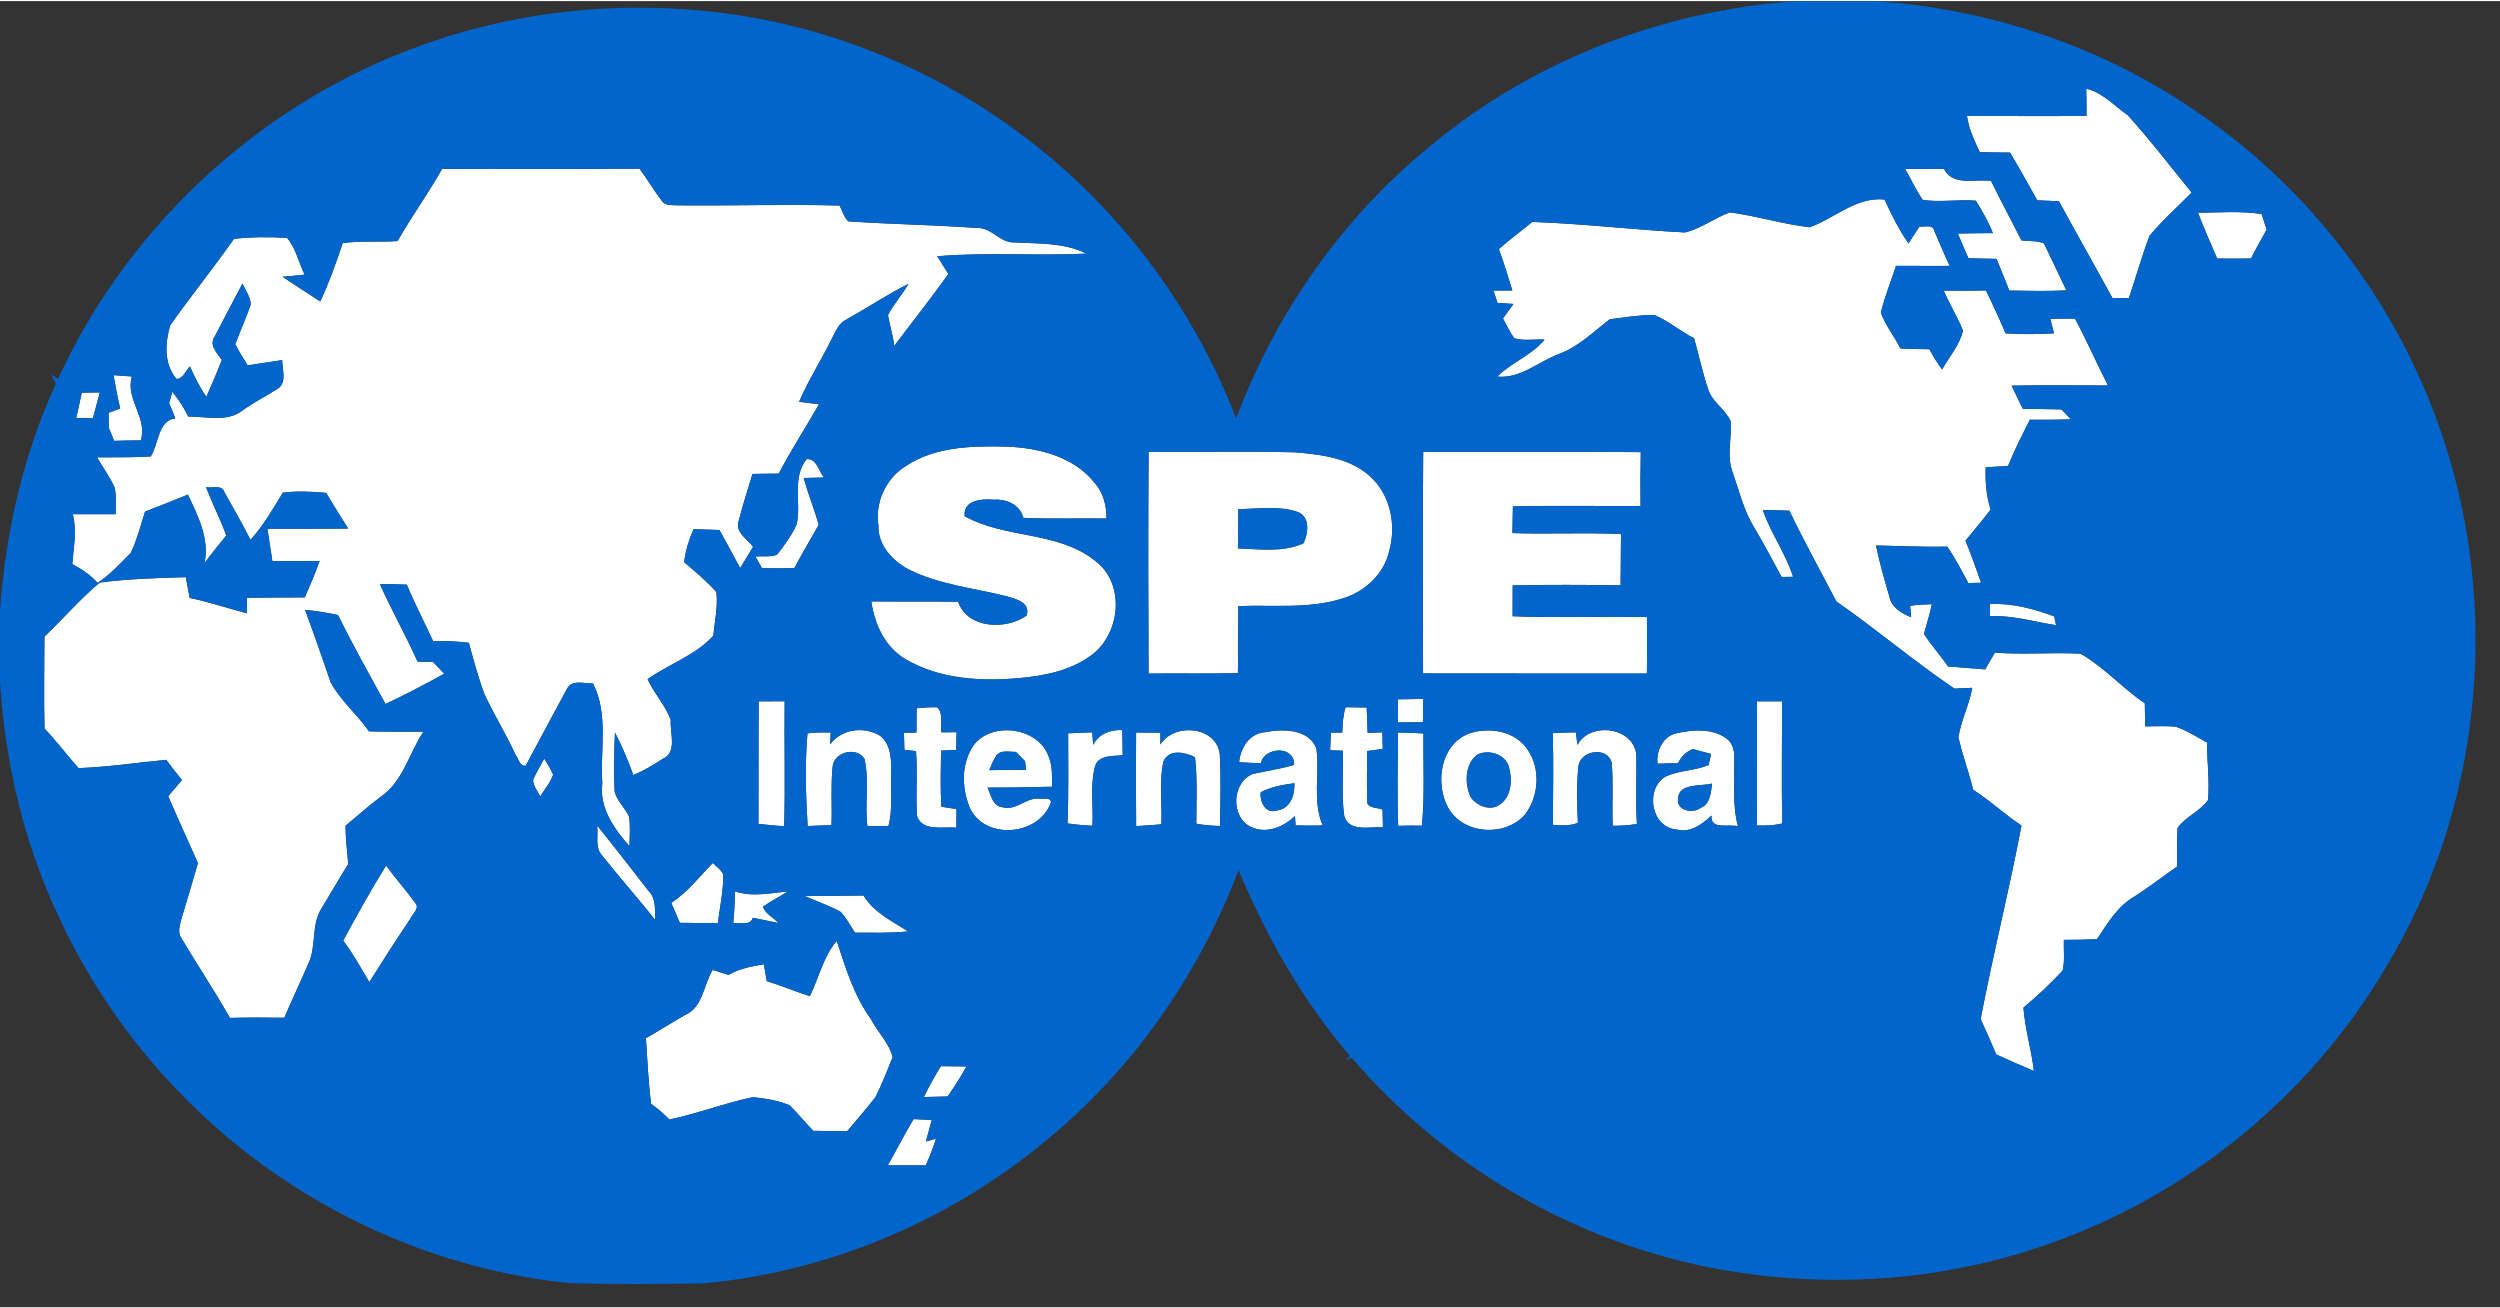 <?xml version="1.0" encoding="UTF-8" standalone="no"?>
<svg
   xmlns:dc="http://purl.org/dc/elements/1.1/"
   xmlns:cc="http://creativecommons.org/ns#"
   xmlns:rdf="http://www.w3.org/1999/02/22-rdf-syntax-ns#"
   xmlns:svg="http://www.w3.org/2000/svg"
   xmlns="http://www.w3.org/2000/svg"
   xmlns:sodipodi="http://sodipodi.sourceforge.net/DTD/sodipodi-0.dtd"
   xmlns:inkscape="http://www.inkscape.org/namespaces/inkscape"
   width="300"
   height="157"
   viewBox="0 0 601 314"
   version="1.0"
   id="svg3572"
   sodipodi:version="0.32"
   inkscape:version="0.46"
   sodipodi:docname="Society_of_Petroleum_Engineers_Logo.svg"
   inkscape:output_extension="org.inkscape.output.svg.inkscape">
  <rect x="0" y="0" width="601" height="314" fill="#333333" stroke="none"/>
  <defs
     id="defs3659">
    <inkscape:perspective
       sodipodi:type="inkscape:persp3d"
       inkscape:vp_x="0 : 196.25 : 1"
       inkscape:vp_y="0 : 1000 : 0"
       inkscape:vp_z="751.25 : 196.25 : 1"
       inkscape:persp3d-origin="375.625 : 130.83333 : 1"
       id="perspective3663" />
  </defs>
  <sodipodi:namedview
     inkscape:window-height="669"
     inkscape:window-width="640"
     inkscape:pageshadow="2"
     inkscape:pageopacity="0.0"
     guidetolerance="10.0"
     gridtolerance="10.0"
     objecttolerance="10.0"
     borderopacity="1.0"
     bordercolor="#666666"
     pagecolor="#ffffff"
     id="base"
     showgrid="false"
     inkscape:zoom="0.72412646"
     inkscape:cx="375.625"
     inkscape:cy="196.25"
     inkscape:window-x="161"
     inkscape:window-y="95"
     inkscape:current-layer="svg3572" />
  <g>
    <path
       d="M 501.53,21.05 C 505.45,21.95 508.3,25.21 511.53,27.44 C 516.91,33.41 521.81,39.8 526.87,46.03 C 523.49,49.48 519.83,52.71 516.75,56.43 C 514.87,61.34 513.49,66.42 511.78,71.39 C 510.45,71.38 509.13,71.37 507.82,71.37 C 503.57,63.59 499.19,55.89 494.96,48.11 C 493.22,48.02 491.49,47.95 489.76,47.9 C 487.63,44.04 485.44,40.22 483.23,36.42 C 480.79,36.41 478.36,36.38 475.92,36.31 C 474.64,33.52 473.28,30.71 472.86,27.63 C 482.44,27.59 492.02,27.69 501.6,27.6 C 501.61,25.41 501.58,23.23 501.53,21.05 z"
       id="path3575"
       style="opacity:1;fill:#fefffe" />
    <path
       d="M 106.28,40.35 C 122.1,40.27 137.92,40.42 153.74,40.29 C 155.64,42.81 157.19,45.56 159.14,48.05 C 159.97,49.31 161.67,48.99 162.96,49.1 C 175.92,49.23 188.88,48.8 201.83,49.15 C 202.52,50.41 202.84,51.97 203.95,52.95 C 214.25,53.65 224.58,53.81 234.88,54.55 C 238.38,54.37 240.42,58.19 243.89,58.02 C 249.72,58.35 255.8,58.01 261.18,60.71 C 249.23,61.3 237.23,60.32 225.32,61.34 C 226.2,62.77 227.08,64.2 227.99,65.62 C 223.8,71.5 219.29,77.13 214.98,82.91 C 214.67,80.4 213.91,77.97 213.47,75.49 C 214.84,72.82 216.92,70.59 218.39,67.97 C 213.25,70.58 208.44,73.79 203.4,76.59 C 201.59,77.46 200.9,79.43 200.01,81.08 C 197.5,86.24 194.35,91.06 192.1,96.34 C 193.69,96.53 195.29,96.71 196.89,96.92 C 193.7,102.5 190.19,107.89 187.22,113.59 C 185.11,113.63 183.01,113.65 180.9,113.67 C 179.75,117.49 178.52,121.29 177.53,125.16 C 176.77,127.79 179.7,129.36 181.04,131.18 C 180.04,132.91 178.98,134.6 177.93,136.3 C 176.27,133.25 174.65,130.18 172.96,127.15 C 170.88,127.09 168.8,127.04 166.73,126.95 C 165.63,129.49 164.78,132.13 164.47,134.89 C 167.17,137.15 169.87,139.44 172.22,142.08 C 172.63,145.58 171.78,149.07 171.5,152.55 C 167.13,157.36 160.84,159.33 155.68,163.02 C 157.24,166.45 159.96,169.27 161.25,172.81 C 160.99,175.9 162.95,180.65 159.24,182.21 C 157.02,183.67 154.72,185.05 152.25,186.07 C 150.97,182.57 149.56,179.12 147.83,175.82 C 147.65,180.56 147.5,185.32 147.76,190.06 C 148.36,192.27 150.18,193.9 151.18,195.93 C 151.61,198.32 151.35,200.77 151.32,203.18 C 147.68,199.03 144,193.91 144.8,188.08 C 144.23,180.07 146.35,171.53 142.57,164.05 C 140.5,164.12 137.44,162.99 136.28,165.37 C 132.99,171.51 129.65,177.65 126.38,183.81 C 124.91,184.02 124.62,182.09 123.94,181.19 C 121.66,176.2 118.74,171.54 116.44,166.56 C 114.93,162.55 113.85,158.38 112.7,154.26 C 109.85,153.89 106.98,153.82 104.12,153.88 C 102.05,149.33 99.69,144.91 97.8,140.29 C 95.65,140.18 93.5,140.16 91.34,140.18 C 94.15,146.48 97.56,152.5 100.39,158.79 C 101.61,158.8 102.84,158.82 104.07,158.84 C 104.97,159.79 105.88,160.75 106.8,161.7 C 102.16,164.25 97.48,166.73 92.68,168.98 C 88.78,161.9 84.83,154.84 81.26,147.59 C 78.64,147.03 76,146.61 73.33,146.35 C 75.47,152.12 77.51,157.92 79.48,163.74 C 81.85,168.17 85.85,171.45 88.71,175.55 C 93.07,175.69 97.44,175.6 101.8,175.63 C 98.31,180.86 96.88,187.72 91.4,191.38 C 88.51,193.53 85.86,195.97 83.06,198.24 C 83.11,201.32 83.41,204.38 83.72,207.44 C 81.51,210.99 79.44,214.63 77.24,218.2 C 74.81,222.13 76.08,227.11 74.2,231.25 C 72.31,235.66 70.22,239.99 68.35,244.41 C 63.99,244.34 59.63,244.33 55.28,244.45 C 51.61,237.96 47.44,231.77 43.66,225.35 C 42.49,223.77 43.37,221.79 43.76,220.1 C 45.09,215.82 46.33,211.52 47.58,207.21 C 45.2,201.85 42.74,196.53 40.43,191.14 C 41.53,189.84 42.64,188.54 43.75,187.25 C 42.45,185.66 41.16,184.06 39.96,182.4 C 32.94,183.08 25.95,184.13 18.89,184.4 C 16.1,181.28 13.58,177.92 10.7,174.87 C 10.53,167.51 10.66,160.14 10.68,152.77 C 15.19,148.51 19.23,143.74 24,139.77 C 30.84,138.91 37.77,138.66 44.67,138.49 C 44.97,140.14 45.28,141.81 45.59,143.47 C 50.24,144.46 54.77,145.95 59.37,147.18 C 59.36,145.94 59.36,144.69 59.36,143.45 C 63.99,143.36 68.63,143.39 73.26,143.35 C 74.52,140.46 75.79,137.58 76.83,134.61 C 73.05,134.61 69.26,134.65 65.48,134.62 C 65.08,132.02 64.68,129.43 64.28,126.84 C 70.76,126.86 77.24,126.84 83.72,126.81 C 81.9,123.98 80.12,121.12 78.41,118.23 C 74.95,117.9 71.46,117.74 68,118.17 C 65.6,122.07 63.32,126.12 60.22,129.52 C 58.23,125.63 56.07,121.84 53.94,118.04 C 53.33,116.1 50.93,117.22 49.52,116.84 C 51.03,120.76 52.96,124.51 54.4,128.46 C 52.63,130.65 50.85,132.84 49.17,135.1 C 50.39,129.24 47.59,123.78 45.17,118.64 C 41.74,120.02 38.33,121.42 34.87,122.73 C 33.81,126.06 32.95,129.49 31.44,132.66 C 28.92,135.18 26.49,137.91 23.46,139.85 C 21.75,137.95 19.63,136.53 17.38,135.35 C 17.68,131.36 18.54,127.31 17.5,123.35 C 20.93,123.35 24.36,123.36 27.8,123.36 C 27.79,121.28 27.99,119.17 27.61,117.12 C 26.51,114.47 24.73,112.18 23.33,109.69 C 27.63,109.63 31.93,109.75 36.23,109.47 C 38.18,106.51 37.91,100.84 42.14,100.32 C 41.67,99.09 41.18,97.87 40.66,96.66 C 40.85,95.98 41.23,94.61 41.42,93.92 C 42.93,95.76 44.23,97.76 45.28,99.89 C 49.6,99.82 54.62,101.31 58.32,98.39 C 61.12,96.4 64.19,94.84 67.07,92.99 C 68.96,91.3 67.82,88.49 67.84,86.31 C 65.07,86.74 62.3,87.14 59.53,87.57 C 58.46,85.92 57.46,84.23 56.57,82.49 C 57.73,79.27 59.17,76.17 60.28,72.94 C 60.25,71.1 58.97,69.55 58.31,67.89 C 56.04,72.13 53.82,76.4 51.6,80.67 C 50.17,82.72 52.25,84.66 53.33,86.27 C 52.19,89.28 50.85,92.21 49.61,95.17 C 48.05,92.87 46.78,90.39 45.67,87.84 C 44.63,88.8 44.04,90.8 42.44,90.84 C 39.35,87.29 39.7,82.18 40.89,77.97 C 45.86,70.94 51.28,64.21 56.25,57.16 C 60.48,56.69 64.77,56.66 69.02,56.93 C 71.12,59.4 71.8,62.85 73.23,65.76 C 71.46,65.93 69.68,66.11 67.91,66.28 C 70.94,68.24 73.94,70.27 76.99,72.21 C 79.12,67.67 80.8,62.92 82.39,58.17 C 86.76,57.59 91.17,58 95.56,57.69 C 98.94,51.79 102.93,46.27 106.28,40.35 z"
       id="path3577"
       style="opacity:1;fill:#fefffe" />
    <path
       d="M 457.99,40.33 C 461.1,40.37 464.22,40.35 467.34,40.37 C 469.6,44.62 474.79,42.65 478.66,43.26 C 481,48.05 483.54,52.74 485.94,57.51 C 487.72,57.81 489.71,57.51 491.38,58.27 C 493.18,62.02 494.98,65.78 496.77,69.55 C 492.19,69.77 487.61,69.67 483.03,69.59 C 482.05,67.03 480.99,64.51 479.96,61.98 C 477.7,61.92 475.45,61.88 473.21,61.82 C 472.33,59.85 471.48,57.87 470.66,55.88 C 473.47,55.81 476.28,55.8 479.09,55.78 C 478.02,53.03 476.52,50.48 474.99,47.98 C 470.74,47.63 466.43,48.43 462.23,47.8 C 460.6,45.44 459.39,42.83 457.99,40.33 z"
       id="path3579"
       style="opacity:1;fill:#fefffe" />
    <path
       d="M 435.02,54.37 C 441.09,52.24 446.17,47 453.05,47.7 C 454.7,51.35 456.51,54.95 458.79,58.25 C 459.67,56.9 460.57,55.55 461.45,54.18 C 462.58,54.4 464.57,53.55 464.96,55.14 C 466.23,57.97 467.35,60.87 468.72,63.66 C 464.41,63.7 460.11,63.63 455.81,63.65 C 454.58,67.39 453.09,71.05 452.16,74.87 C 453.23,77.98 455.4,80.56 456.85,83.5 C 459.17,83.64 461.5,83.66 463.83,83.69 C 464.71,85.4 465.73,87.03 466.89,88.56 C 468.59,85.48 471.13,82.68 471.9,79.2 C 470.54,75.91 468.68,72.85 467.26,69.59 C 470.63,69.65 474.02,69.64 477.4,69.56 C 479.1,72.94 480.66,76.4 482.15,79.88 C 486.02,80.14 489.9,80.1 493.78,79.87 C 493.47,78.7 493.18,77.53 492.89,76.36 C 494.87,76.37 496.85,76.36 498.83,76.33 C 501.66,81.6 504.04,87.08 506.76,92.41 C 499.03,92.39 491.3,92.3 483.58,92.45 C 484.47,94.31 485.38,96.16 486.28,98.02 C 489.37,98.07 492.46,98.07 495.56,98.16 C 496.3,98.95 497.08,99.73 497.84,100.53 C 494.55,100.67 491.26,100.67 487.97,100.64 C 486.13,104.29 484.28,107.95 482.74,111.74 C 480.93,111.86 479.14,111.98 477.35,112.09 C 477.26,115.51 477.47,118.95 478.55,122.22 C 476.62,124.79 474.55,127.24 472.5,129.71 C 473.86,133.04 475.05,136.44 476.26,139.83 C 475.49,139.85 473.95,139.88 473.17,139.9 C 471.58,136.94 470.05,133.93 468.12,131.16 C 462.4,131.27 456.7,130.98 450.99,130.87 C 451.85,135.01 453,139.09 454.21,143.14 C 454.66,145.76 457.19,147.22 459.44,148.13 C 459.38,147.44 459.26,146.06 459.2,145.37 C 460.92,145.1 462.67,145.05 464.42,144.98 C 463.94,147.4 463.16,149.74 462.53,152.12 C 464.25,154.87 466.49,157.24 468.29,159.94 C 471.26,160.21 474.24,160.42 477.23,160.66 C 477.99,159.31 478.77,157.97 479.56,156.63 C 486.42,157.15 493.3,156.53 500.16,156.88 C 505.81,160.11 510.22,165.16 515.61,168.81 C 515.65,170.66 515.67,172.51 515.7,174.36 C 518.12,174.35 520.55,174.21 522.97,174.42 C 525.69,175.29 528.09,176.92 530.6,178.26 C 530.53,182.87 531.24,187.48 530.8,192.09 C 528.86,194.82 525.38,196.08 523.49,198.79 C 523.24,201.88 523.41,204.97 523.37,208.06 C 519.9,210.46 516.58,213.08 513.01,215.33 C 509.01,217.67 506.61,221.78 504.11,225.52 C 501.46,225.65 498.8,225.68 496.15,225.68 C 496.06,228.12 496.42,230.64 495.87,233.04 C 492.93,236.22 489.76,239.21 486.43,241.97 C 486.81,247.11 488.36,252.09 488.95,257.21 C 485.9,255.94 482.89,254.59 479.89,253.22 C 478.7,250.36 477.44,247.54 476.14,244.73 C 479.11,229.16 483.02,213.78 485.96,198.2 C 481.93,195.56 478.44,192.19 474.36,189.62 C 473.32,185.35 471.73,181.23 470.8,176.94 C 471.47,172.87 473.4,169.15 474.14,165.09 C 472.7,165.14 471.26,165.21 469.84,165.28 C 460.09,158.7 451.11,151.04 441.45,144.32 C 437.68,137.05 433.69,129.9 430.17,122.51 C 428.04,122.42 425.91,122.37 423.79,122.35 C 425.68,127.94 429.28,132.76 431.06,138.4 C 430.37,138.41 428.99,138.43 428.3,138.44 C 426.1,134.4 423.97,130.32 421.6,126.37 C 419.17,122.37 418.09,117.78 416.57,113.41 C 414.97,109.4 416.42,105.09 416.03,100.95 C 414.72,98.09 411.62,96.41 410.64,93.35 C 409.3,89.31 408.4,85.15 407.26,81.06 C 403.95,79.4 401.12,76.88 397.7,75.46 C 394.13,75.42 390.56,76.06 387.02,76.48 C 383.09,79.46 379.51,83.09 374.77,84.84 C 369.83,86.69 365.52,90.82 359.93,90.27 C 363.37,86.84 368.23,85.15 371.33,81.38 C 368.91,81.21 366.36,81.77 364.02,81.05 C 362.95,79.57 362.18,77.91 361.32,76.3 C 362.16,75.14 363,73.97 363.83,72.8 C 362.55,72.71 361.27,72.63 360,72.56 C 359.67,71.56 359.35,70.57 359.03,69.58 C 360.53,69.58 362.05,69.59 363.57,69.58 C 362.57,66.23 361.51,62.9 360.32,59.62 C 362.9,57.32 365.69,55.28 368.36,53.09 C 380.62,53.51 392.82,54.99 405.06,55.62 C 408.9,54.72 412.14,52.13 415.85,50.79 C 422.31,51.63 428.56,53.63 435.02,54.37 z"
       id="path3581"
       style="opacity:1;fill:#fefffe" />
    <path
       d="M 528.41,50.89 C 533.5,50.85 538.64,50.4 543.7,51.2 C 544.08,52.44 544.49,53.69 544.91,54.93 C 543.62,57.24 542.32,59.54 541.13,61.89 C 538.41,61.92 535.7,61.91 533,61.89 C 531.46,58.22 529.8,54.61 528.41,50.89 z"
       id="path3583"
       style="opacity:1;fill:#fefffe" />
    <path
       d="M 27.29,89.92 C 28.76,90.04 30.24,90.15 31.71,90.25 C 30.07,95.69 35.54,100.11 33.85,105.61 C 31.71,105.62 29.57,105.65 27.43,105.72 C 27.01,104.67 26.59,103.63 26.16,102.58 C 26.14,101.38 26.12,100.18 26.1,98.97 C 27.03,98.63 27.96,98.28 28.89,97.94 C 28.27,95.28 27.76,92.61 27.29,89.92 z"
       id="path3585"
       style="opacity:1;fill:#fefffe" />
    <path
       d="M 19.66,94.14 C 21.11,94.12 22.55,94.1 24,94.08 C 23.45,96.15 22.91,98.22 22.34,100.28 C 21.34,100.27 19.33,100.24 18.33,100.23 C 18.77,98.2 19.24,96.18 19.66,94.14 z"
       id="path3587"
       style="opacity:1;fill:#fefffe" />
    <path
       d="M 217.77,111.77 C 224.84,107.06 233.76,106.91 241.95,107.1 C 249.7,107.39 258.22,109.5 263.21,115.9 C 265.27,118.23 266.02,121.33 266,124.38 C 259.34,124.29 252.68,124.54 246.02,124.23 C 245.21,121.1 241.98,119.66 238.95,119.87 C 236.12,119.63 231.52,119.88 231.9,123.83 C 241.7,129.31 254.36,127.35 263.36,134.62 C 270.41,139.97 269.43,151.51 262.88,156.86 C 257.86,160.84 251.34,162.19 245.09,162.74 C 235.85,163.6 225.89,163.02 217.71,158.22 C 212.76,155.34 210.24,149.8 209.46,144.32 C 216.42,144.39 223.38,144.27 230.34,144.42 C 232.62,150.95 241.87,151.19 246.78,147.74 C 247.83,144.63 244.26,143.72 242.04,143.1 C 234.14,141.09 225.8,140.33 218.41,136.62 C 214.52,134.54 211.02,130.77 211.17,126.08 C 210.3,120.53 212.98,114.69 217.77,111.77 z"
       id="path3589"
       style="opacity:1;fill:#fefffe" />
    <path
       d="M 276.12,108.33 C 287.87,108.48 299.63,108.16 311.38,108.48 C 317.93,109.02 325.3,109.94 330.08,114.96 C 334.41,119.39 335.58,126.18 334.01,132.05 C 332.83,137.58 328.22,141.95 322.9,143.57 C 314.75,146.2 306.09,145.11 297.68,145.45 C 297.57,150.81 297.71,156.18 297.59,161.55 C 290.43,161.75 283.27,161.58 276.11,161.67 C 276.02,143.89 276.01,126.11 276.12,108.33 M 297.66,122.14 C 297.65,125.29 297.66,128.43 297.6,131.58 C 302.84,131.74 308.39,132.59 313.34,130.36 C 314.52,127.97 315.01,124.11 312.05,122.84 C 307.44,121.23 302.43,122.08 297.66,122.14 z"
       id="path3591"
       style="opacity:1;fill:#fefffe" />
    <path
       d="M 342.14,108.36 C 359.57,108.39 377.01,108.27 394.44,108.43 C 394.34,112.74 394.34,117.06 394.39,121.38 C 384.16,121.43 373.93,121.25 363.7,121.47 C 363.65,123.61 363.62,125.75 363.58,127.89 C 372.28,128.18 380.99,127.71 389.69,128.13 C 389.62,132.23 389.65,136.33 389.59,140.44 C 380.94,140.33 372.29,140.29 363.65,140.46 C 363.65,142.93 363.64,145.4 363.63,147.88 C 374.39,148.33 385.16,147.87 395.92,148.08 C 395.91,152.61 395.99,157.13 395.91,161.66 C 377.97,161.63 360.03,161.68 342.1,161.63 C 342.08,143.87 341.99,126.12 342.14,108.36 z"
       id="path3593"
       style="opacity:1;fill:#fefffe" />
    <path
       d="M 191.54,125.72 C 192.65,120.57 190.35,114.66 193.88,110.13 C 196.31,109.84 196.84,113 198.08,114.53 C 196.45,114.58 194.82,114.62 193.2,114.65 C 194.26,118.45 195.75,122.1 196.83,125.89 C 194.89,129.37 192.8,132.78 190.96,136.32 C 188.36,136.38 185.77,136.37 183.18,136.32 C 182.78,135.63 181.99,134.24 181.6,133.55 C 183.3,133.34 185.18,133.71 186.79,133.1 C 188.58,130.79 190.36,128.4 191.54,125.72 z"
       id="path3595"
       style="opacity:1;fill:#fefffe" />
    <path
       d="M 478.39,144.96 C 483.72,144.67 488.87,146.1 493.83,147.92 C 493.94,148.45 494.17,149.51 494.28,150.04 C 488.99,149.2 483.79,147.65 478.39,147.85 C 478.39,147.13 478.39,145.69 478.39,144.96 z"
       id="path3597"
       style="opacity:1;fill:#fefffe" />
    <path
       d="M 182.38,168.34 C 184.46,168.34 186.54,168.33 188.63,168.32 C 188.51,178.34 188.81,188.37 188.51,198.38 C 186.44,198.22 184.38,198.03 182.32,197.81 C 182.37,187.99 182.31,178.16 182.38,168.34 z"
       id="path3599"
       style="opacity:1;fill:#fefffe" />
    <path
       d="M 336.06,167.85 C 338.09,167.83 340.12,167.79 342.16,167.76 C 342.13,169.63 342.1,171.49 342.07,173.36 C 340.06,173.37 338.06,173.39 336.05,173.4 C 336.04,171.55 336.05,169.7 336.06,167.85 z"
       id="path3601"
       style="opacity:1;fill:#fefffe" />
    <path
       d="M 422.39,168.34 C 424.38,168.34 426.39,168.34 428.39,168.33 C 428.45,178.12 428.21,187.91 428.48,197.69 C 426.48,198.19 424.42,198.25 422.37,198.19 C 422.27,188.24 422.38,178.29 422.39,168.34 z"
       id="path3603"
       style="opacity:1;fill:#fefffe" />
    <path
       d="M 220.36,170 C 222,169.86 223.64,169.71 225.29,169.76 C 226.91,171.29 225.99,173.82 226.31,175.8 C 227.53,175.78 228.75,175.77 229.97,175.75 C 229.93,177.17 229.89,178.59 229.85,180.01 C 228.64,180.07 227.43,180.13 226.23,180.19 C 226.16,184.69 226.03,189.19 226.31,193.69 C 227.51,193.87 228.72,194.05 229.93,194.23 C 229.92,195.73 229.92,197.23 229.92,198.73 C 226.82,198.36 221.82,199.76 220.47,195.97 C 220.08,190.76 220.64,185.51 220.21,180.31 C 219.51,180.23 218.12,180.07 217.42,179.99 C 217.38,178.62 217.34,177.25 217.31,175.89 C 218.06,175.88 219.57,175.85 220.32,175.84 C 220.34,173.89 220.36,171.94 220.36,170 z"
       id="path3605"
       style="opacity:1;fill:#fefffe" />
    <path
       d="M 322.68,175.85 C 322.74,173.8 322.87,171.73 323.48,169.76 C 325.17,169.8 326.86,169.81 328.55,169.81 C 328.62,171.85 328.68,173.9 328.78,175.94 C 329.67,175.9 331.44,175.82 332.32,175.78 C 332.35,177.11 332.37,178.45 332.41,179.78 C 331.46,179.91 329.57,180.16 328.63,180.29 C 328.69,184.21 328.52,188.12 328.69,192.04 C 328.32,194.17 331.15,193.77 332.37,194.38 C 332.39,195.79 332.42,197.2 332.46,198.62 C 329.41,198.42 324.23,199.86 323.16,195.87 C 322.41,190.69 323.02,185.42 322.79,180.21 C 322.04,180.18 320.53,180.13 319.77,180.1 C 319.83,178.68 319.88,177.26 319.94,175.85 C 320.63,175.85 321.99,175.85 322.68,175.85 z"
       id="path3607"
       style="opacity:1;fill:#fefffe" />
    <path
       d="M 199.58,178.67 C 202.28,174.96 207.69,174.29 211.51,176.57 C 214.4,178.77 214.27,182.78 214.25,186.05 C 214.05,190.15 214.67,194.36 213.56,198.36 C 211.87,198.32 210.2,198.3 208.52,198.3 C 207.85,192.95 209.02,187.47 207.83,182.19 C 205.94,179.11 200.42,180.5 200.15,184.13 C 199.69,188.77 200.07,193.44 199.89,198.09 C 197.98,198.16 196.07,198.24 194.16,198.32 C 193.7,190.93 193.47,183.42 194.12,176.05 C 195.96,175.74 197.84,175.85 199.7,175.83 C 199.66,176.77 199.62,177.72 199.58,178.67 z"
       id="path3609"
       style="opacity:1;fill:#fefffe" />
    <path
       d="M 233.26,180.25 C 236.78,172.79 249.75,174.11 252.16,181.81 C 253.07,184.04 252.85,186.5 252.95,188.86 C 247.77,188.99 242.58,189.1 237.39,189.07 C 238.24,190.84 238.65,193.62 241.07,193.81 C 244.42,194.7 246.78,191.25 250.1,191.75 C 250.97,191.86 252.45,191.3 252.66,192.57 C 249.99,200.45 237.42,201.84 233.38,194.45 C 231.38,190.08 230.99,184.59 233.26,180.25 M 239.54,181.34 C 238.79,182.43 238.35,183.69 237.81,184.89 C 240.77,184.8 243.73,184.81 246.69,184.83 C 246.62,184.3 246.48,183.25 246.42,182.72 C 245.68,181.98 244.94,181.23 244.21,180.49 C 242.65,180.54 240.68,179.92 239.54,181.34 z"
       id="path3611"
       style="opacity:1;fill:#fefffe" />
    <path
       d="M 262.81,178.81 C 264.13,176.11 266.96,175.14 269.8,175.24 C 269.85,177.25 269.87,179.27 269.9,181.29 C 267.59,181.56 263.96,181.15 263.22,184.08 C 262.01,188.69 262.89,193.54 262.62,198.26 C 260.61,198.16 258.61,197.98 256.63,197.68 C 256.93,190.47 256.77,183.25 256.79,176.03 C 258.71,175.92 260.64,175.85 262.57,175.8 C 262.63,176.55 262.75,178.06 262.81,178.81 z"
       id="path3613"
       style="opacity:1;fill:#fefffe" />
    <path
       d="M 278.96,178.72 C 282.24,173.41 292.37,174.29 293.23,180.99 C 293.55,186.75 293.37,192.54 293.31,198.31 C 291.39,198.26 289.47,198.1 287.59,197.76 C 287.59,192.43 287.89,187.08 287.28,181.77 C 284.89,180.58 281.13,179.72 279.72,182.72 C 278.57,187.67 279.43,192.85 279.18,197.9 C 277.17,198.1 275.15,198.23 273.13,198.33 C 273.06,190.83 273.07,183.33 273.12,175.84 C 275.06,175.85 277.01,175.87 278.95,175.88 C 278.96,176.59 278.96,178.01 278.96,178.72 z"
       id="path3615"
       style="opacity:1;fill:#fefffe" />
    <path
       d="M 379.21,178.82 C 382.18,173.22 392.49,174.43 393.36,181 C 393.46,186.61 393.21,192.22 393.5,197.83 C 391.58,198.15 389.63,198.26 387.69,198.27 C 387.48,193.19 387.88,188.1 387.45,183.04 C 386.27,179.05 379.81,180.18 379.44,184.05 C 378.98,188.52 379.1,193.05 379.33,197.54 C 377.41,198.33 375.35,198.18 373.33,198.03 C 373.32,190.68 373.51,183.33 373.29,175.99 C 375.14,175.88 376.99,175.82 378.85,175.8 C 378.94,176.56 379.12,178.07 379.21,178.82 z"
       id="path3617"
       style="opacity:1;fill:#fefffe" />
    <path
       d="M 297.89,182.96 C 298.2,179.58 300.32,176.07 304.01,175.77 C 308.28,174.94 314.51,174.86 316.46,179.63 C 317.28,185.77 315.46,192.28 317.97,198.18 C 315.79,198.25 313.62,198.23 311.45,198.16 C 311.42,197.6 311.35,196.49 311.32,195.93 C 308.56,198.51 304.62,200.24 300.9,198.62 C 295.77,196.38 296.03,187.82 301.22,185.78 C 304.51,185.06 307.85,184.58 311.09,183.62 C 311.3,178.98 304.03,179.17 303.09,183.23 C 301.35,183.17 299.62,183.09 297.89,182.96 M 303.08,190.2 C 302.78,192.44 304.24,195.47 306.9,194.58 C 310.17,194.25 311.31,190.84 311.17,188.02 C 308.39,188.4 305.59,188.89 303.08,190.2 z"
       id="path3619"
       style="opacity:1;fill:#fefffe" />
    <path
       d="M 336.08,175.83 C 338.11,175.87 340.15,175.93 342.19,176.06 C 342.12,183.45 342.53,190.86 341.83,198.23 C 339.92,198.2 338.02,198.21 336.12,198.27 C 335.86,190.79 336.01,183.31 336.08,175.83 z"
       id="path3621"
       style="opacity:1;fill:#fefffe" />
    <path
       d="M 353.1,176.1 C 357.95,174.4 364.29,175.43 367.27,180 C 370.41,184.56 369.95,191.25 366.59,195.59 C 361.81,201.02 351.73,200.38 348.14,193.92 C 344.92,188.07 346.25,178.73 353.1,176.1 M 355.12,181.16 C 352.09,183.48 352.03,188.34 353.65,191.55 C 355.12,193.42 358.09,194.7 360.29,193.32 C 363.43,191.46 363.62,187.12 362.72,183.99 C 361.75,180.96 357.77,179.83 355.12,181.16 z"
       id="path3623"
       style="opacity:1;fill:#fefffe" />
    <path
       d="M 398.48,183.34 C 398.08,180.3 399.8,176.69 402.99,176.02 C 407.11,175.1 412.04,174.72 415.5,177.63 C 416.61,178.76 416.96,180.37 416.9,181.91 C 417.05,187.41 416.37,193 417.81,198.4 C 415.67,197.71 411.08,199.37 411.45,195.79 C 409.2,197.89 406.38,200.03 403.1,199.16 C 396.96,198.74 395.36,189.54 400.32,186.47 C 403.62,184.9 407.4,185.04 410.76,183.65 C 410.9,182.98 411.19,181.66 411.33,181 C 409.86,180.62 408.4,180.22 406.95,179.81 C 405.34,180.47 404.12,181.64 403.4,183.22 C 401.75,183.22 400.12,183.25 398.48,183.34 M 403.39,191.84 C 403.04,194.72 407.05,195.34 408.89,193.94 C 411.18,192.92 411.3,190.25 411.58,188.11 C 408.83,188.81 403.45,187.93 403.39,191.84 z"
       id="path3625"
       style="opacity:1;fill:#fefffe" />
    <path
       d="M 130.83,182.11 C 131.59,183.37 132.41,184.61 132.98,185.98 C 132.29,187.9 130.94,189.48 129.86,191.19 C 129.22,189.9 128.18,188.68 128.15,187.18 C 128.93,185.43 129.93,183.79 130.83,182.11 z"
       id="path3627"
       style="opacity:1;fill:#fefffe" />
    <path
       d="M 143.56,198.18 C 147.76,203.41 151.87,208.72 155.99,214.01 C 157.82,215.87 157.34,218.57 157.55,220.93 C 153.33,215.64 148.86,210.57 144.64,205.28 C 142.99,203.32 143.85,200.52 143.56,198.18 z"
       id="path3629"
       style="opacity:1;fill:#fefffe" />
    <path
       d="M 171.37,207.19 C 172.21,208.1 173.37,208.8 173.88,209.98 C 173.91,213.89 173.07,217.75 172.57,221.62 C 169.52,221.65 166.47,221.65 163.42,221.58 C 162.75,219.98 162.06,218.38 161.38,216.79 C 165.29,214.25 168.13,210.47 171.37,207.19 z"
       id="path3631"
       style="opacity:1;fill:#fefffe" />
    <path
       d="M 82.5,225.87 C 85.79,219.78 89.16,213.7 92.81,207.82 C 95.15,210.97 97.75,213.92 100.05,217.1 C 100.72,218.41 99.05,219.51 98.61,220.66 C 95.25,225.66 91.99,230.73 88.79,235.83 C 86.74,232.48 84.91,228.99 82.5,225.87 z"
       id="path3633"
       style="opacity:1;fill:#fefffe" />
    <path
       d="M 176.68,214.01 C 180.85,215.45 185.18,214.39 189.42,214.06 C 187.43,215.29 185.34,216.36 183.42,217.7 C 183.97,219.46 185.99,220.29 187.12,221.64 C 185.07,221.2 183.02,220.77 180.96,220.37 C 180.35,222.49 177.83,221.35 176.27,221.71 C 176.51,219.15 176.66,216.58 176.68,214.01 z"
       id="path3635"
       style="opacity:1;fill:#fefffe" />
    <path
       d="M 193.43,215.15 C 198.15,215.16 202.87,215.04 207.6,215.02 C 210.07,219.11 214.43,221.16 218.3,223.64 C 214.07,224.12 209.8,223.92 205.55,223.95 C 204.41,222.28 203.49,220.45 202.11,218.97 C 199.34,217.44 196.33,216.4 193.43,215.15 z"
       id="path3637"
       style="opacity:1;fill:#fefffe" />
    <path
       d="M 194.69,239.21 C 196.86,234.83 197.91,229.64 201.16,225.93 C 203.27,232.41 205.29,239.08 209.33,244.67 C 210.94,247.8 213.73,250.44 214.6,253.87 C 213.25,257.09 212.06,260.4 210.43,263.5 C 208.29,266.32 205.91,268.96 203.66,271.69 C 200.95,271.65 198.23,271.65 195.52,271.59 C 193.55,269.6 191.81,267.4 189.81,265.44 C 187.02,264.29 183.98,263.8 181,263.5 C 174.21,264.91 167.7,267.46 160.91,268.87 C 159.57,267.48 158.1,266.23 156.53,265.12 C 155.86,259.88 155.63,254.6 155.28,249.33 C 158.45,247.5 161.53,245.53 164.71,243.74 C 169.01,241.86 169.11,236.49 171.33,232.9 C 172.6,233.3 173.87,233.7 175.14,234.1 C 177.73,232.57 180.7,232.05 183.62,231.54 C 183.86,232.89 184.1,234.25 184.34,235.61 C 187.84,236.67 191.2,238.11 194.69,239.21 z"
       id="path3639"
       style="opacity:1;fill:#fefffe" />
    <path
       d="M 226.2,256.05 C 228.24,256.06 230.28,256.07 232.33,256.11 C 230.98,258.61 229.43,261 227.81,263.33 C 225.9,263.38 223.99,263.41 222.09,263.47 C 223.34,260.93 224.67,258.43 226.2,256.05 z"
       id="path3641"
       style="opacity:1;fill:#fefffe" />
    <path
       d="M 213.42,279.88 C 215.55,276.2 217.4,272.38 219.63,268.77 C 221.09,268.84 222.54,268.91 224,268.98 C 223.55,270.71 223.06,272.43 222.58,274.16 C 223.19,273.98 224.41,273.63 225.02,273.45 C 224.35,275.65 223.49,277.78 222.56,279.88 C 219.51,279.92 216.46,279.91 213.42,279.88 z"
       id="path3643"
       style="opacity:1;fill:#fefffe" />
  </g>
  <g>
    <path
       d="M 432.42,0 L 450.58,0 C 478.26,1.8 505.51,10.93 528.32,26.77 C 558.47,47.16 580.7,78.81 589.99,113.98 C 600.49,153.57 594.79,197.4 573.44,232.49 C 555.23,263.35 525.77,287.31 491.91,298.99 C 468.19,307.28 442.41,309.39 417.61,305.59 C 381.88,300.22 348.41,281.45 324.94,254.02 C 324.55,254.17 323.76,254.47 323.36,254.62 L 324.56,253.63 C 313.18,240.35 304.46,225.02 297.77,208.9 C 288.51,233.28 273.3,255.48 253.36,272.35 C 229.78,292.56 199.92,305.51 168.95,308.28 C 158.32,308.4 147.66,308.53 137.03,308.21 C 108.78,305.4 81.51,294.16 59.12,276.75 C 39.88,261.75 24.23,242.14 14.04,219.96 C 5.71,202.3 1.18,182.96 0,163.5 L 0,146.41 C 1.37,127.69 5.54,109.08 13.44,91.99 C 13.04,91.27 12.64,90.54 12.28,89.79 L 13.95,90.83 C 31.13,53.3 64.06,23.32 103.15,10 C 127.33,1.55 153.64,-0.42 178.9,3.6 C 205.4,7.99 230.68,19.5 251.35,36.66 C 271.81,53.43 287.64,75.66 297.17,100.32 C 306.61,75.17 322.51,52.37 343.3,35.29 C 368.19,14.32 399.99,2.07 432.42,0 M 501.53,21.05 C 501.58,23.23 501.61,25.41 501.6,27.6 C 492.02,27.69 482.44,27.59 472.86,27.63 C 473.28,30.71 474.64,33.52 475.92,36.31 C 478.36,36.38 480.79,36.41 483.23,36.42 C 485.44,40.22 487.63,44.04 489.76,47.9 C 491.49,47.95 493.22,48.02 494.96,48.11 C 499.19,55.89 503.57,63.59 507.82,71.37 C 509.13,71.37 510.45,71.38 511.78,71.39 C 513.49,66.42 514.87,61.34 516.75,56.43 C 519.83,52.71 523.49,49.48 526.87,46.03 C 521.81,39.8 516.91,33.41 511.53,27.44 C 508.3,25.21 505.45,21.95 501.53,21.05 M 106.28,40.35 C 102.93,46.27 98.94,51.79 95.56,57.69 C 91.17,58 86.76,57.59 82.39,58.17 C 80.8,62.92 79.12,67.67 76.99,72.21 C 73.94,70.27 70.94,68.24 67.91,66.28 C 69.68,66.11 71.46,65.93 73.23,65.76 C 71.8,62.85 71.12,59.4 69.02,56.93 C 64.77,56.66 60.48,56.69 56.25,57.16 C 51.28,64.21 45.86,70.94 40.89,77.97 C 39.7,82.18 39.35,87.29 42.44,90.84 C 44.04,90.8 44.63,88.8 45.67,87.84 C 46.78,90.39 48.05,92.87 49.61,95.17 C 50.85,92.21 52.19,89.28 53.33,86.27 C 52.25,84.66 50.17,82.72 51.6,80.67 C 53.82,76.4 56.04,72.13 58.31,67.89 C 58.97,69.55 60.25,71.1 60.28,72.94 C 59.17,76.17 57.73,79.27 56.57,82.49 C 57.46,84.23 58.46,85.92 59.53,87.57 C 62.3,87.14 65.07,86.74 67.84,86.31 C 67.82,88.49 68.96,91.3 67.07,92.99 C 64.19,94.84 61.12,96.4 58.32,98.39 C 54.62,101.31 49.6,99.82 45.28,99.89 C 44.23,97.76 42.93,95.76 41.42,93.92 C 41.23,94.61 40.85,95.98 40.66,96.66 C 41.18,97.87 41.67,99.09 42.14,100.32 C 37.91,100.84 38.18,106.51 36.23,109.47 C 31.93,109.75 27.63,109.63 23.33,109.69 C 24.73,112.18 26.51,114.47 27.61,117.12 C 27.99,119.17 27.79,121.28 27.8,123.36 C 24.36,123.36 20.93,123.35 17.5,123.35 C 18.54,127.31 17.68,131.36 17.38,135.35 C 19.63,136.53 21.75,137.95 23.46,139.85 C 26.49,137.91 28.92,135.18 31.44,132.66 C 32.95,129.49 33.81,126.06 34.87,122.73 C 38.33,121.42 41.74,120.02 45.17,118.64 C 47.59,123.78 50.39,129.24 49.17,135.1 C 50.85,132.84 52.63,130.65 54.4,128.46 C 52.96,124.51 51.03,120.76 49.52,116.84 C 50.93,117.22 53.33,116.1 53.94,118.04 C 56.07,121.84 58.23,125.63 60.22,129.52 C 63.32,126.12 65.6,122.07 68,118.17 C 71.46,117.74 74.95,117.9 78.41,118.23 C 80.12,121.12 81.9,123.98 83.72,126.81 C 77.24,126.84 70.76,126.86 64.28,126.84 C 64.68,129.43 65.08,132.02 65.48,134.62 C 69.26,134.65 73.05,134.61 76.83,134.61 C 75.79,137.58 74.52,140.46 73.26,143.35 C 68.63,143.39 63.99,143.36 59.36,143.45 C 59.36,144.69 59.36,145.94 59.37,147.18 C 54.77,145.95 50.24,144.46 45.59,143.47 C 45.28,141.81 44.97,140.14 44.67,138.49 C 37.77,138.66 30.84,138.91 24,139.77 C 19.23,143.74 15.19,148.51 10.68,152.77 C 10.66,160.14 10.53,167.51 10.7,174.87 C 13.58,177.92 16.1,181.28 18.89,184.4 C 25.95,184.13 32.94,183.08 39.96,182.4 C 41.16,184.06 42.45,185.66 43.75,187.25 C 42.64,188.54 41.53,189.84 40.43,191.14 C 42.74,196.53 45.2,201.85 47.58,207.21 C 46.33,211.52 45.09,215.82 43.76,220.1 C 43.37,221.79 42.49,223.77 43.66,225.35 C 47.44,231.77 51.61,237.96 55.28,244.45 C 59.63,244.33 63.99,244.34 68.35,244.41 C 70.22,239.99 72.31,235.66 74.2,231.25 C 76.08,227.11 74.81,222.13 77.24,218.2 C 79.44,214.63 81.51,210.99 83.72,207.44 C 83.41,204.38 83.11,201.32 83.06,198.24 C 85.86,195.97 88.51,193.53 91.4,191.38 C 96.88,187.72 98.31,180.86 101.8,175.63 C 97.44,175.6 93.07,175.69 88.71,175.55 C 85.85,171.45 81.85,168.17 79.48,163.74 C 77.51,157.92 75.47,152.12 73.33,146.35 C 76,146.61 78.64,147.03 81.26,147.59 C 84.83,154.84 88.78,161.9 92.68,168.98 C 97.48,166.73 102.16,164.25 106.8,161.7 C 105.88,160.75 104.97,159.79 104.07,158.84 C 102.84,158.82 101.61,158.8 100.39,158.79 C 97.56,152.5 94.15,146.48 91.34,140.18 C 93.5,140.16 95.65,140.18 97.8,140.29 C 99.69,144.91 102.05,149.33 104.12,153.88 C 106.98,153.82 109.85,153.89 112.7,154.26 C 113.85,158.38 114.93,162.55 116.44,166.56 C 118.74,171.54 121.66,176.2 123.94,181.19 C 124.62,182.09 124.91,184.02 126.38,183.81 C 129.65,177.65 132.99,171.51 136.28,165.37 C 137.44,162.99 140.5,164.12 142.57,164.05 C 146.35,171.53 144.23,180.07 144.8,188.08 C 144,193.91 147.68,199.03 151.32,203.18 C 151.35,200.77 151.61,198.32 151.18,195.93 C 150.18,193.9 148.36,192.27 147.76,190.06 C 147.5,185.32 147.65,180.56 147.83,175.82 C 149.56,179.12 150.97,182.57 152.25,186.07 C 154.72,185.05 157.02,183.67 159.24,182.21 C 162.95,180.65 160.99,175.9 161.25,172.81 C 159.96,169.27 157.24,166.45 155.68,163.02 C 160.84,159.33 167.13,157.36 171.5,152.55 C 171.78,149.07 172.63,145.58 172.22,142.08 C 169.87,139.44 167.17,137.15 164.47,134.89 C 164.78,132.13 165.63,129.49 166.73,126.95 C 168.8,127.04 170.88,127.09 172.96,127.15 C 174.65,130.18 176.27,133.25 177.93,136.3 C 178.98,134.6 180.04,132.91 181.04,131.18 C 179.7,129.36 176.77,127.79 177.53,125.16 C 178.52,121.29 179.75,117.49 180.9,113.67 C 183.01,113.65 185.11,113.63 187.22,113.59 C 190.19,107.89 193.7,102.5 196.89,96.92 C 195.29,96.71 193.69,96.53 192.1,96.34 C 194.35,91.06 197.5,86.24 200.01,81.08 C 200.9,79.43 201.59,77.46 203.4,76.59 C 208.44,73.79 213.25,70.58 218.39,67.97 C 216.92,70.59 214.84,72.82 213.47,75.49 C 213.91,77.97 214.67,80.4 214.98,82.91 C 219.29,77.13 223.8,71.5 227.99,65.62 C 227.08,64.2 226.2,62.77 225.32,61.34 C 237.23,60.32 249.23,61.3 261.18,60.71 C 255.8,58.01 249.72,58.35 243.89,58.02 C 240.42,58.19 238.38,54.37 234.88,54.55 C 224.58,53.81 214.25,53.65 203.95,52.95 C 202.84,51.97 202.52,50.41 201.83,49.15 C 188.88,48.8 175.92,49.23 162.96,49.1 C 161.67,48.99 159.97,49.31 159.14,48.05 C 157.19,45.56 155.64,42.81 153.74,40.29 C 137.92,40.42 122.1,40.27 106.28,40.35 M 457.99,40.33 C 459.39,42.83 460.6,45.44 462.23,47.8 C 466.43,48.43 470.74,47.63 474.99,47.98 C 476.52,50.48 478.02,53.03 479.09,55.78 C 476.28,55.8 473.47,55.81 470.66,55.88 C 471.48,57.87 472.33,59.85 473.21,61.82 C 475.45,61.88 477.7,61.92 479.96,61.98 C 480.99,64.51 482.05,67.03 483.03,69.59 C 487.61,69.67 492.19,69.77 496.77,69.55 C 494.98,65.78 493.18,62.02 491.38,58.27 C 489.71,57.51 487.72,57.81 485.94,57.51 C 483.54,52.74 481,48.05 478.66,43.26 C 474.79,42.65 469.6,44.62 467.34,40.37 C 464.22,40.35 461.1,40.37 457.99,40.33 M 435.02,54.37 C 428.56,53.63 422.31,51.63 415.85,50.79 C 412.14,52.13 408.9,54.72 405.06,55.62 C 392.82,54.99 380.62,53.51 368.36,53.09 C 365.69,55.28 362.9,57.32 360.32,59.62 C 361.51,62.9 362.57,66.23 363.57,69.58 C 362.05,69.59 360.53,69.58 359.03,69.58 C 359.35,70.57 359.67,71.56 360,72.56 C 361.27,72.63 362.55,72.71 363.83,72.8 C 363,73.97 362.16,75.14 361.32,76.3 C 362.18,77.91 362.95,79.57 364.02,81.05 C 366.36,81.77 368.91,81.21 371.33,81.38 C 368.23,85.15 363.37,86.84 359.93,90.27 C 365.52,90.82 369.83,86.69 374.77,84.84 C 379.51,83.09 383.09,79.46 387.02,76.48 C 390.56,76.06 394.13,75.42 397.7,75.46 C 401.12,76.88 403.95,79.4 407.26,81.06 C 408.4,85.15 409.3,89.31 410.64,93.35 C 411.62,96.41 414.72,98.09 416.03,100.95 C 416.42,105.09 414.97,109.4 416.57,113.41 C 418.09,117.78 419.17,122.37 421.6,126.37 C 423.97,130.32 426.1,134.4 428.3,138.44 C 428.99,138.43 430.37,138.41 431.06,138.4 C 429.28,132.76 425.68,127.94 423.79,122.35 C 425.91,122.37 428.04,122.42 430.17,122.51 C 433.69,129.9 437.68,137.05 441.45,144.32 C 451.11,151.04 460.09,158.7 469.84,165.28 C 471.26,165.21 472.7,165.14 474.14,165.09 C 473.4,169.15 471.47,172.87 470.8,176.94 C 471.73,181.23 473.32,185.35 474.36,189.62 C 478.44,192.19 481.93,195.56 485.96,198.2 C 483.02,213.78 479.11,229.16 476.14,244.73 C 477.44,247.54 478.7,250.36 479.89,253.22 C 482.89,254.59 485.9,255.94 488.95,257.21 C 488.36,252.09 486.81,247.11 486.43,241.97 C 489.76,239.21 492.93,236.22 495.87,233.04 C 496.42,230.64 496.06,228.12 496.15,225.68 C 498.8,225.68 501.46,225.65 504.11,225.52 C 506.61,221.78 509.01,217.67 513.01,215.33 C 516.58,213.08 519.9,210.46 523.37,208.06 C 523.41,204.97 523.24,201.88 523.49,198.79 C 525.38,196.08 528.86,194.82 530.8,192.09 C 531.24,187.48 530.53,182.87 530.6,178.26 C 528.09,176.92 525.69,175.29 522.97,174.42 C 520.55,174.21 518.12,174.35 515.7,174.36 C 515.67,172.51 515.65,170.66 515.61,168.81 C 510.22,165.16 505.81,160.11 500.16,156.88 C 493.3,156.53 486.42,157.15 479.56,156.63 C 478.77,157.97 477.99,159.31 477.23,160.66 C 474.24,160.42 471.26,160.21 468.29,159.94 C 466.49,157.24 464.25,154.87 462.53,152.12 C 463.16,149.74 463.94,147.4 464.42,144.98 C 462.67,145.05 460.92,145.1 459.2,145.37 C 459.26,146.06 459.38,147.44 459.44,148.13 C 457.19,147.22 454.66,145.76 454.21,143.14 C 453,139.09 451.85,135.01 450.99,130.87 C 456.7,130.98 462.4,131.27 468.12,131.16 C 470.05,133.93 471.58,136.94 473.17,139.9 C 473.95,139.88 475.49,139.85 476.26,139.83 C 475.05,136.44 473.86,133.04 472.5,129.71 C 474.55,127.24 476.62,124.79 478.55,122.22 C 477.47,118.95 477.26,115.51 477.35,112.09 C 479.14,111.98 480.93,111.86 482.74,111.74 C 484.28,107.95 486.13,104.29 487.97,100.64 C 491.26,100.67 494.55,100.67 497.84,100.53 C 497.08,99.73 496.3,98.95 495.56,98.16 C 492.46,98.07 489.37,98.07 486.28,98.02 C 485.38,96.16 484.47,94.31 483.58,92.45 C 491.3,92.3 499.03,92.39 506.76,92.41 C 504.04,87.08 501.66,81.6 498.83,76.33 C 496.85,76.36 494.87,76.37 492.89,76.36 C 493.18,77.53 493.47,78.7 493.78,79.87 C 489.9,80.1 486.02,80.14 482.15,79.88 C 480.66,76.4 479.1,72.94 477.4,69.56 C 474.02,69.64 470.63,69.65 467.26,69.59 C 468.68,72.85 470.54,75.91 471.9,79.2 C 471.13,82.68 468.59,85.48 466.89,88.56 C 465.73,87.03 464.71,85.4 463.83,83.69 C 461.5,83.66 459.17,83.64 456.85,83.5 C 455.4,80.56 453.23,77.98 452.16,74.87 C 453.09,71.05 454.58,67.39 455.81,63.65 C 460.11,63.63 464.41,63.7 468.72,63.66 C 467.35,60.87 466.23,57.97 464.96,55.14 C 464.57,53.55 462.58,54.4 461.45,54.18 C 460.57,55.55 459.67,56.9 458.79,58.25 C 456.51,54.95 454.7,51.35 453.05,47.7 C 446.17,47 441.09,52.24 435.02,54.37 M 528.41,50.89 C 529.8,54.61 531.46,58.22 533,61.89 C 535.7,61.91 538.41,61.92 541.13,61.89 C 542.32,59.54 543.62,57.24 544.91,54.93 C 544.49,53.69 544.08,52.44 543.7,51.2 C 538.64,50.4 533.5,50.85 528.41,50.89 M 27.29,89.92 C 27.76,92.61 28.27,95.28 28.89,97.94 C 27.96,98.28 27.03,98.63 26.1,98.97 C 26.12,100.18 26.14,101.38 26.16,102.58 C 26.59,103.63 27.01,104.67 27.43,105.72 C 29.57,105.65 31.71,105.62 33.85,105.61 C 35.54,100.11 30.07,95.69 31.71,90.25 C 30.24,90.15 28.76,90.04 27.29,89.92 M 19.66,94.14 C 19.24,96.18 18.77,98.2 18.33,100.23 C 19.33,100.24 21.34,100.27 22.34,100.28 C 22.91,98.22 23.45,96.15 24,94.08 C 22.55,94.1 21.11,94.12 19.66,94.14 M 217.77,111.77 C 212.98,114.69 210.3,120.53 211.17,126.08 C 211.02,130.77 214.52,134.54 218.41,136.62 C 225.8,140.33 234.14,141.09 242.04,143.1 C 244.26,143.72 247.83,144.63 246.78,147.74 C 241.87,151.19 232.62,150.95 230.34,144.42 C 223.38,144.27 216.42,144.39 209.46,144.32 C 210.24,149.8 212.76,155.34 217.71,158.22 C 225.89,163.02 235.85,163.6 245.09,162.74 C 251.34,162.19 257.86,160.84 262.88,156.86 C 269.43,151.51 270.41,139.97 263.36,134.62 C 254.36,127.35 241.7,129.31 231.9,123.83 C 231.52,119.88 236.12,119.63 238.95,119.87 C 241.98,119.66 245.21,121.1 246.02,124.23 C 252.68,124.54 259.34,124.29 266,124.38 C 266.02,121.33 265.27,118.23 263.21,115.9 C 258.22,109.5 249.7,107.39 241.95,107.1 C 233.76,106.91 224.84,107.06 217.77,111.77 M 276.12,108.33 C 276.01,126.11 276.02,143.89 276.11,161.67 C 283.27,161.58 290.43,161.75 297.59,161.55 C 297.71,156.18 297.57,150.81 297.68,145.45 C 306.09,145.11 314.75,146.2 322.9,143.57 C 328.22,141.95 332.83,137.58 334.01,132.05 C 335.58,126.18 334.41,119.39 330.08,114.96 C 325.3,109.94 317.93,109.02 311.38,108.48 C 299.63,108.16 287.87,108.48 276.12,108.33 M 342.14,108.36 C 341.99,126.12 342.08,143.87 342.1,161.63 C 360.03,161.68 377.97,161.63 395.91,161.66 C 395.99,157.13 395.91,152.61 395.92,148.08 C 385.16,147.87 374.39,148.33 363.63,147.88 C 363.64,145.4 363.65,142.93 363.65,140.46 C 372.29,140.29 380.94,140.33 389.59,140.44 C 389.65,136.33 389.62,132.23 389.69,128.13 C 380.99,127.71 372.28,128.18 363.58,127.89 C 363.62,125.75 363.65,123.61 363.7,121.47 C 373.93,121.25 384.16,121.43 394.39,121.38 C 394.34,117.06 394.34,112.74 394.44,108.43 C 377.01,108.27 359.57,108.39 342.14,108.36 M 191.54,125.72 C 190.36,128.4 188.58,130.79 186.79,133.1 C 185.18,133.71 183.3,133.34 181.6,133.55 C 181.99,134.24 182.78,135.63 183.18,136.32 C 185.77,136.37 188.36,136.38 190.96,136.32 C 192.8,132.78 194.89,129.37 196.83,125.89 C 195.75,122.1 194.26,118.45 193.2,114.65 C 194.82,114.62 196.45,114.58 198.08,114.53 C 196.84,113 196.31,109.84 193.88,110.13 C 190.35,114.66 192.65,120.57 191.54,125.72 M 478.39,144.96 C 478.39,145.69 478.39,147.13 478.39,147.85 C 483.79,147.65 488.99,149.2 494.28,150.04 C 494.17,149.51 493.94,148.45 493.83,147.92 C 488.87,146.1 483.72,144.67 478.39,144.96 M 182.38,168.34 C 182.31,178.16 182.37,187.99 182.32,197.81 C 184.38,198.03 186.44,198.22 188.51,198.38 C 188.81,188.37 188.51,178.34 188.63,168.32 C 186.54,168.33 184.46,168.34 182.38,168.34 M 336.06,167.85 C 336.05,169.7 336.04,171.55 336.05,173.4 C 338.06,173.39 340.06,173.37 342.07,173.36 C 342.1,171.49 342.13,169.63 342.16,167.76 C 340.12,167.79 338.09,167.83 336.06,167.85 M 422.39,168.34 C 422.38,178.29 422.27,188.24 422.37,198.19 C 424.42,198.25 426.48,198.19 428.48,197.69 C 428.21,187.91 428.45,178.12 428.39,168.33 C 426.39,168.34 424.38,168.34 422.39,168.34 M 220.36,170 C 220.36,171.94 220.34,173.89 220.32,175.84 C 219.57,175.85 218.06,175.88 217.31,175.89 C 217.34,177.25 217.38,178.62 217.42,179.99 C 218.12,180.07 219.51,180.23 220.21,180.31 C 220.64,185.51 220.08,190.76 220.47,195.97 C 221.82,199.76 226.82,198.36 229.92,198.73 C 229.92,197.23 229.92,195.73 229.93,194.23 C 228.72,194.05 227.51,193.87 226.31,193.69 C 226.03,189.19 226.16,184.69 226.23,180.19 C 227.43,180.13 228.64,180.07 229.85,180.01 C 229.89,178.59 229.93,177.17 229.97,175.75 C 228.75,175.77 227.53,175.78 226.31,175.8 C 225.99,173.82 226.91,171.29 225.29,169.76 C 223.64,169.71 222,169.86 220.36,170 M 322.68,175.85 C 321.99,175.85 320.63,175.85 319.94,175.85 C 319.88,177.26 319.83,178.68 319.77,180.1 C 320.53,180.13 322.04,180.18 322.79,180.21 C 323.02,185.42 322.41,190.69 323.16,195.87 C 324.23,199.86 329.41,198.42 332.46,198.62 C 332.42,197.2 332.39,195.79 332.37,194.38 C 331.15,193.77 328.32,194.17 328.69,192.04 C 328.52,188.12 328.69,184.21 328.63,180.29 C 329.57,180.16 331.46,179.91 332.41,179.78 C 332.37,178.45 332.35,177.11 332.32,175.78 C 331.44,175.82 329.67,175.9 328.78,175.94 C 328.68,173.9 328.62,171.85 328.55,169.81 C 326.86,169.81 325.17,169.8 323.48,169.76 C 322.87,171.73 322.74,173.8 322.68,175.85 M 199.58,178.67 C 199.62,177.72 199.66,176.77 199.7,175.83 C 197.84,175.85 195.96,175.74 194.12,176.05 C 193.47,183.42 193.7,190.93 194.16,198.32 C 196.07,198.24 197.98,198.16 199.89,198.09 C 200.07,193.44 199.69,188.77 200.15,184.13 C 200.42,180.5 205.94,179.11 207.83,182.19 C 209.02,187.47 207.85,192.95 208.52,198.3 C 210.2,198.3 211.87,198.32 213.56,198.36 C 214.67,194.36 214.05,190.15 214.25,186.05 C 214.27,182.78 214.4,178.77 211.51,176.57 C 207.69,174.29 202.28,174.96 199.58,178.67 M 233.26,180.25 C 230.99,184.59 231.38,190.08 233.38,194.45 C 237.42,201.84 249.99,200.45 252.66,192.57 C 252.45,191.3 250.97,191.86 250.1,191.75 C 246.78,191.25 244.42,194.7 241.07,193.81 C 238.65,193.62 238.24,190.84 237.39,189.07 C 242.58,189.1 247.77,188.99 252.95,188.86 C 252.85,186.5 253.07,184.04 252.16,181.81 C 249.75,174.11 236.78,172.79 233.26,180.25 M 262.81,178.81 C 262.75,178.06 262.63,176.55 262.57,175.8 C 260.64,175.85 258.71,175.92 256.79,176.03 C 256.77,183.25 256.93,190.47 256.63,197.68 C 258.61,197.98 260.61,198.16 262.62,198.26 C 262.89,193.54 262.01,188.69 263.22,184.08 C 263.96,181.15 267.59,181.56 269.9,181.29 C 269.87,179.27 269.85,177.25 269.8,175.24 C 266.96,175.14 264.13,176.11 262.81,178.81 M 278.96,178.72 C 278.96,178.01 278.96,176.59 278.95,175.88 C 277.01,175.87 275.06,175.85 273.12,175.84 C 273.07,183.33 273.06,190.83 273.13,198.33 C 275.15,198.23 277.17,198.1 279.18,197.9 C 279.43,192.85 278.57,187.67 279.72,182.72 C 281.13,179.72 284.89,180.58 287.28,181.77 C 287.89,187.08 287.59,192.43 287.59,197.76 C 289.47,198.1 291.39,198.26 293.31,198.31 C 293.37,192.54 293.55,186.75 293.23,180.99 C 292.37,174.29 282.24,173.41 278.96,178.72 M 379.21,178.82 C 379.12,178.07 378.94,176.56 378.85,175.8 C 376.99,175.82 375.14,175.88 373.29,175.99 C 373.51,183.33 373.32,190.68 373.33,198.03 C 375.35,198.18 377.41,198.33 379.33,197.54 C 379.1,193.05 378.98,188.52 379.44,184.05 C 379.81,180.18 386.27,179.05 387.45,183.04 C 387.88,188.1 387.48,193.19 387.69,198.27 C 389.63,198.26 391.58,198.15 393.5,197.83 C 393.21,192.22 393.46,186.61 393.36,181 C 392.49,174.43 382.18,173.22 379.21,178.82 M 297.89,182.96 C 299.62,183.09 301.35,183.17 303.09,183.23 C 304.03,179.17 311.3,178.98 311.09,183.62 C 307.85,184.58 304.51,185.06 301.22,185.78 C 296.03,187.82 295.77,196.38 300.9,198.62 C 304.62,200.24 308.56,198.51 311.32,195.93 C 311.35,196.49 311.42,197.6 311.45,198.16 C 313.62,198.23 315.79,198.25 317.97,198.18 C 315.46,192.28 317.28,185.77 316.46,179.63 C 314.51,174.86 308.28,174.94 304.01,175.77 C 300.32,176.07 298.2,179.58 297.89,182.96 M 336.08,175.83 C 336.01,183.31 335.86,190.79 336.12,198.27 C 338.02,198.21 339.92,198.2 341.83,198.23 C 342.53,190.86 342.12,183.45 342.19,176.06 C 340.15,175.93 338.11,175.87 336.08,175.83 M 353.1,176.1 C 346.25,178.73 344.92,188.07 348.14,193.92 C 351.73,200.38 361.81,201.02 366.59,195.59 C 369.95,191.25 370.41,184.56 367.27,180 C 364.29,175.43 357.95,174.4 353.1,176.1 M 398.48,183.34 C 400.12,183.25 401.75,183.22 403.4,183.22 C 404.12,181.64 405.34,180.47 406.95,179.81 C 408.4,180.22 409.86,180.62 411.33,181 C 411.19,181.66 410.9,182.98 410.76,183.65 C 407.4,185.04 403.62,184.9 400.32,186.47 C 395.36,189.54 396.96,198.74 403.1,199.16 C 406.38,200.03 409.2,197.89 411.45,195.79 C 411.08,199.37 415.67,197.71 417.81,198.4 C 416.37,193 417.05,187.41 416.9,181.91 C 416.96,180.37 416.61,178.76 415.5,177.63 C 412.04,174.72 407.11,175.1 402.99,176.02 C 399.8,176.69 398.08,180.3 398.48,183.34 M 130.83,182.11 C 129.93,183.79 128.93,185.43 128.15,187.18 C 128.18,188.68 129.22,189.9 129.86,191.19 C 130.94,189.48 132.29,187.9 132.98,185.98 C 132.41,184.61 131.59,183.37 130.83,182.11 M 143.56,198.18 C 143.85,200.52 142.99,203.32 144.64,205.28 C 148.86,210.57 153.33,215.64 157.55,220.93 C 157.34,218.57 157.82,215.87 155.99,214.01 C 151.87,208.72 147.76,203.41 143.56,198.18 M 171.37,207.19 C 168.13,210.47 165.29,214.25 161.38,216.79 C 162.06,218.38 162.75,219.98 163.42,221.58 C 166.47,221.65 169.52,221.65 172.57,221.62 C 173.07,217.75 173.91,213.89 173.88,209.98 C 173.37,208.8 172.21,208.1 171.37,207.19 M 82.5,225.87 C 84.91,228.99 86.74,232.48 88.79,235.83 C 91.99,230.73 95.25,225.66 98.61,220.66 C 99.05,219.51 100.72,218.41 100.05,217.1 C 97.75,213.92 95.15,210.97 92.81,207.82 C 89.16,213.7 85.79,219.78 82.5,225.87 M 176.68,214.01 C 176.66,216.58 176.51,219.15 176.27,221.71 C 177.83,221.35 180.35,222.49 180.96,220.37 C 183.02,220.77 185.07,221.2 187.12,221.64 C 185.99,220.29 183.97,219.46 183.42,217.7 C 185.34,216.36 187.43,215.29 189.42,214.06 C 185.18,214.39 180.85,215.45 176.68,214.01 M 193.43,215.15 C 196.33,216.4 199.34,217.44 202.11,218.97 C 203.49,220.45 204.41,222.28 205.55,223.95 C 209.8,223.92 214.07,224.12 218.3,223.64 C 214.43,221.16 210.07,219.11 207.6,215.02 C 202.87,215.04 198.15,215.16 193.43,215.15 M 194.69,239.21 C 191.2,238.11 187.84,236.67 184.34,235.61 C 184.1,234.25 183.86,232.89 183.62,231.54 C 180.7,232.05 177.73,232.57 175.14,234.1 C 173.87,233.7 172.6,233.3 171.33,232.9 C 169.11,236.49 169.01,241.86 164.71,243.74 C 161.53,245.53 158.45,247.5 155.28,249.33 C 155.63,254.6 155.86,259.88 156.53,265.12 C 158.1,266.23 159.57,267.48 160.91,268.87 C 167.7,267.46 174.21,264.91 181,263.5 C 183.98,263.8 187.02,264.29 189.81,265.44 C 191.81,267.4 193.55,269.6 195.52,271.59 C 198.23,271.65 200.95,271.65 203.66,271.69 C 205.91,268.96 208.29,266.32 210.43,263.5 C 212.06,260.4 213.25,257.09 214.6,253.87 C 213.73,250.44 210.94,247.8 209.33,244.67 C 205.29,239.08 203.27,232.41 201.16,225.93 C 197.91,229.64 196.86,234.83 194.69,239.21 M 226.2,256.05 C 224.67,258.43 223.34,260.93 222.09,263.47 C 223.99,263.41 225.9,263.38 227.81,263.33 C 229.43,261 230.98,258.61 232.33,256.11 C 230.28,256.07 228.24,256.06 226.2,256.05 M 213.42,279.88 C 216.46,279.91 219.51,279.92 222.56,279.88 C 223.49,277.78 224.35,275.65 225.02,273.45 C 224.41,273.63 223.19,273.98 222.58,274.16 C 223.06,272.43 223.55,270.71 224,268.98 C 222.54,268.91 221.09,268.84 219.63,268.77 C 217.4,272.38 215.55,276.2 213.42,279.88 z"
       id="path3646"
       style="opacity:1;fill:#0265cb" />
    <path
       d="M 297.66,122.14 C 302.43,122.08 307.44,121.23 312.05,122.84 C 315.01,124.11 314.52,127.97 313.34,130.36 C 308.39,132.59 302.84,131.74 297.6,131.58 C 297.66,128.43 297.65,125.29 297.66,122.14 z"
       id="path3648"
       style="opacity:1;fill:#0265cb" />
    <path
       d="M 239.54,181.34 C 240.68,179.92 242.65,180.54 244.21,180.49 C 244.94,181.23 245.68,181.98 246.42,182.72 C 246.48,183.25 246.62,184.3 246.69,184.83 C 243.73,184.81 240.77,184.8 237.81,184.89 C 238.35,183.69 238.79,182.43 239.54,181.34 z"
       id="path3650"
       style="opacity:1;fill:#0265cb" />
    <path
       d="M 355.12,181.16 C 357.77,179.83 361.75,180.96 362.72,183.99 C 363.62,187.12 363.43,191.46 360.29,193.32 C 358.09,194.7 355.12,193.42 353.65,191.55 C 352.03,188.34 352.09,183.48 355.12,181.16 z"
       id="path3652"
       style="opacity:1;fill:#0265cb" />
    <path
       d="M 303.08,190.2 C 305.59,188.89 308.39,188.4 311.17,188.02 C 311.31,190.84 310.17,194.25 306.9,194.58 C 304.24,195.47 302.78,192.44 303.08,190.2 z"
       id="path3654"
       style="opacity:1;fill:#0265cb" />
    <path
       d="M 403.39,191.84 C 403.45,187.93 408.83,188.81 411.58,188.11 C 411.3,190.25 411.18,192.92 408.89,193.94 C 407.05,195.34 403.04,194.72 403.39,191.84 z"
       id="path3656"
       style="opacity:1;fill:#0265cb" />
  </g>
</svg>

